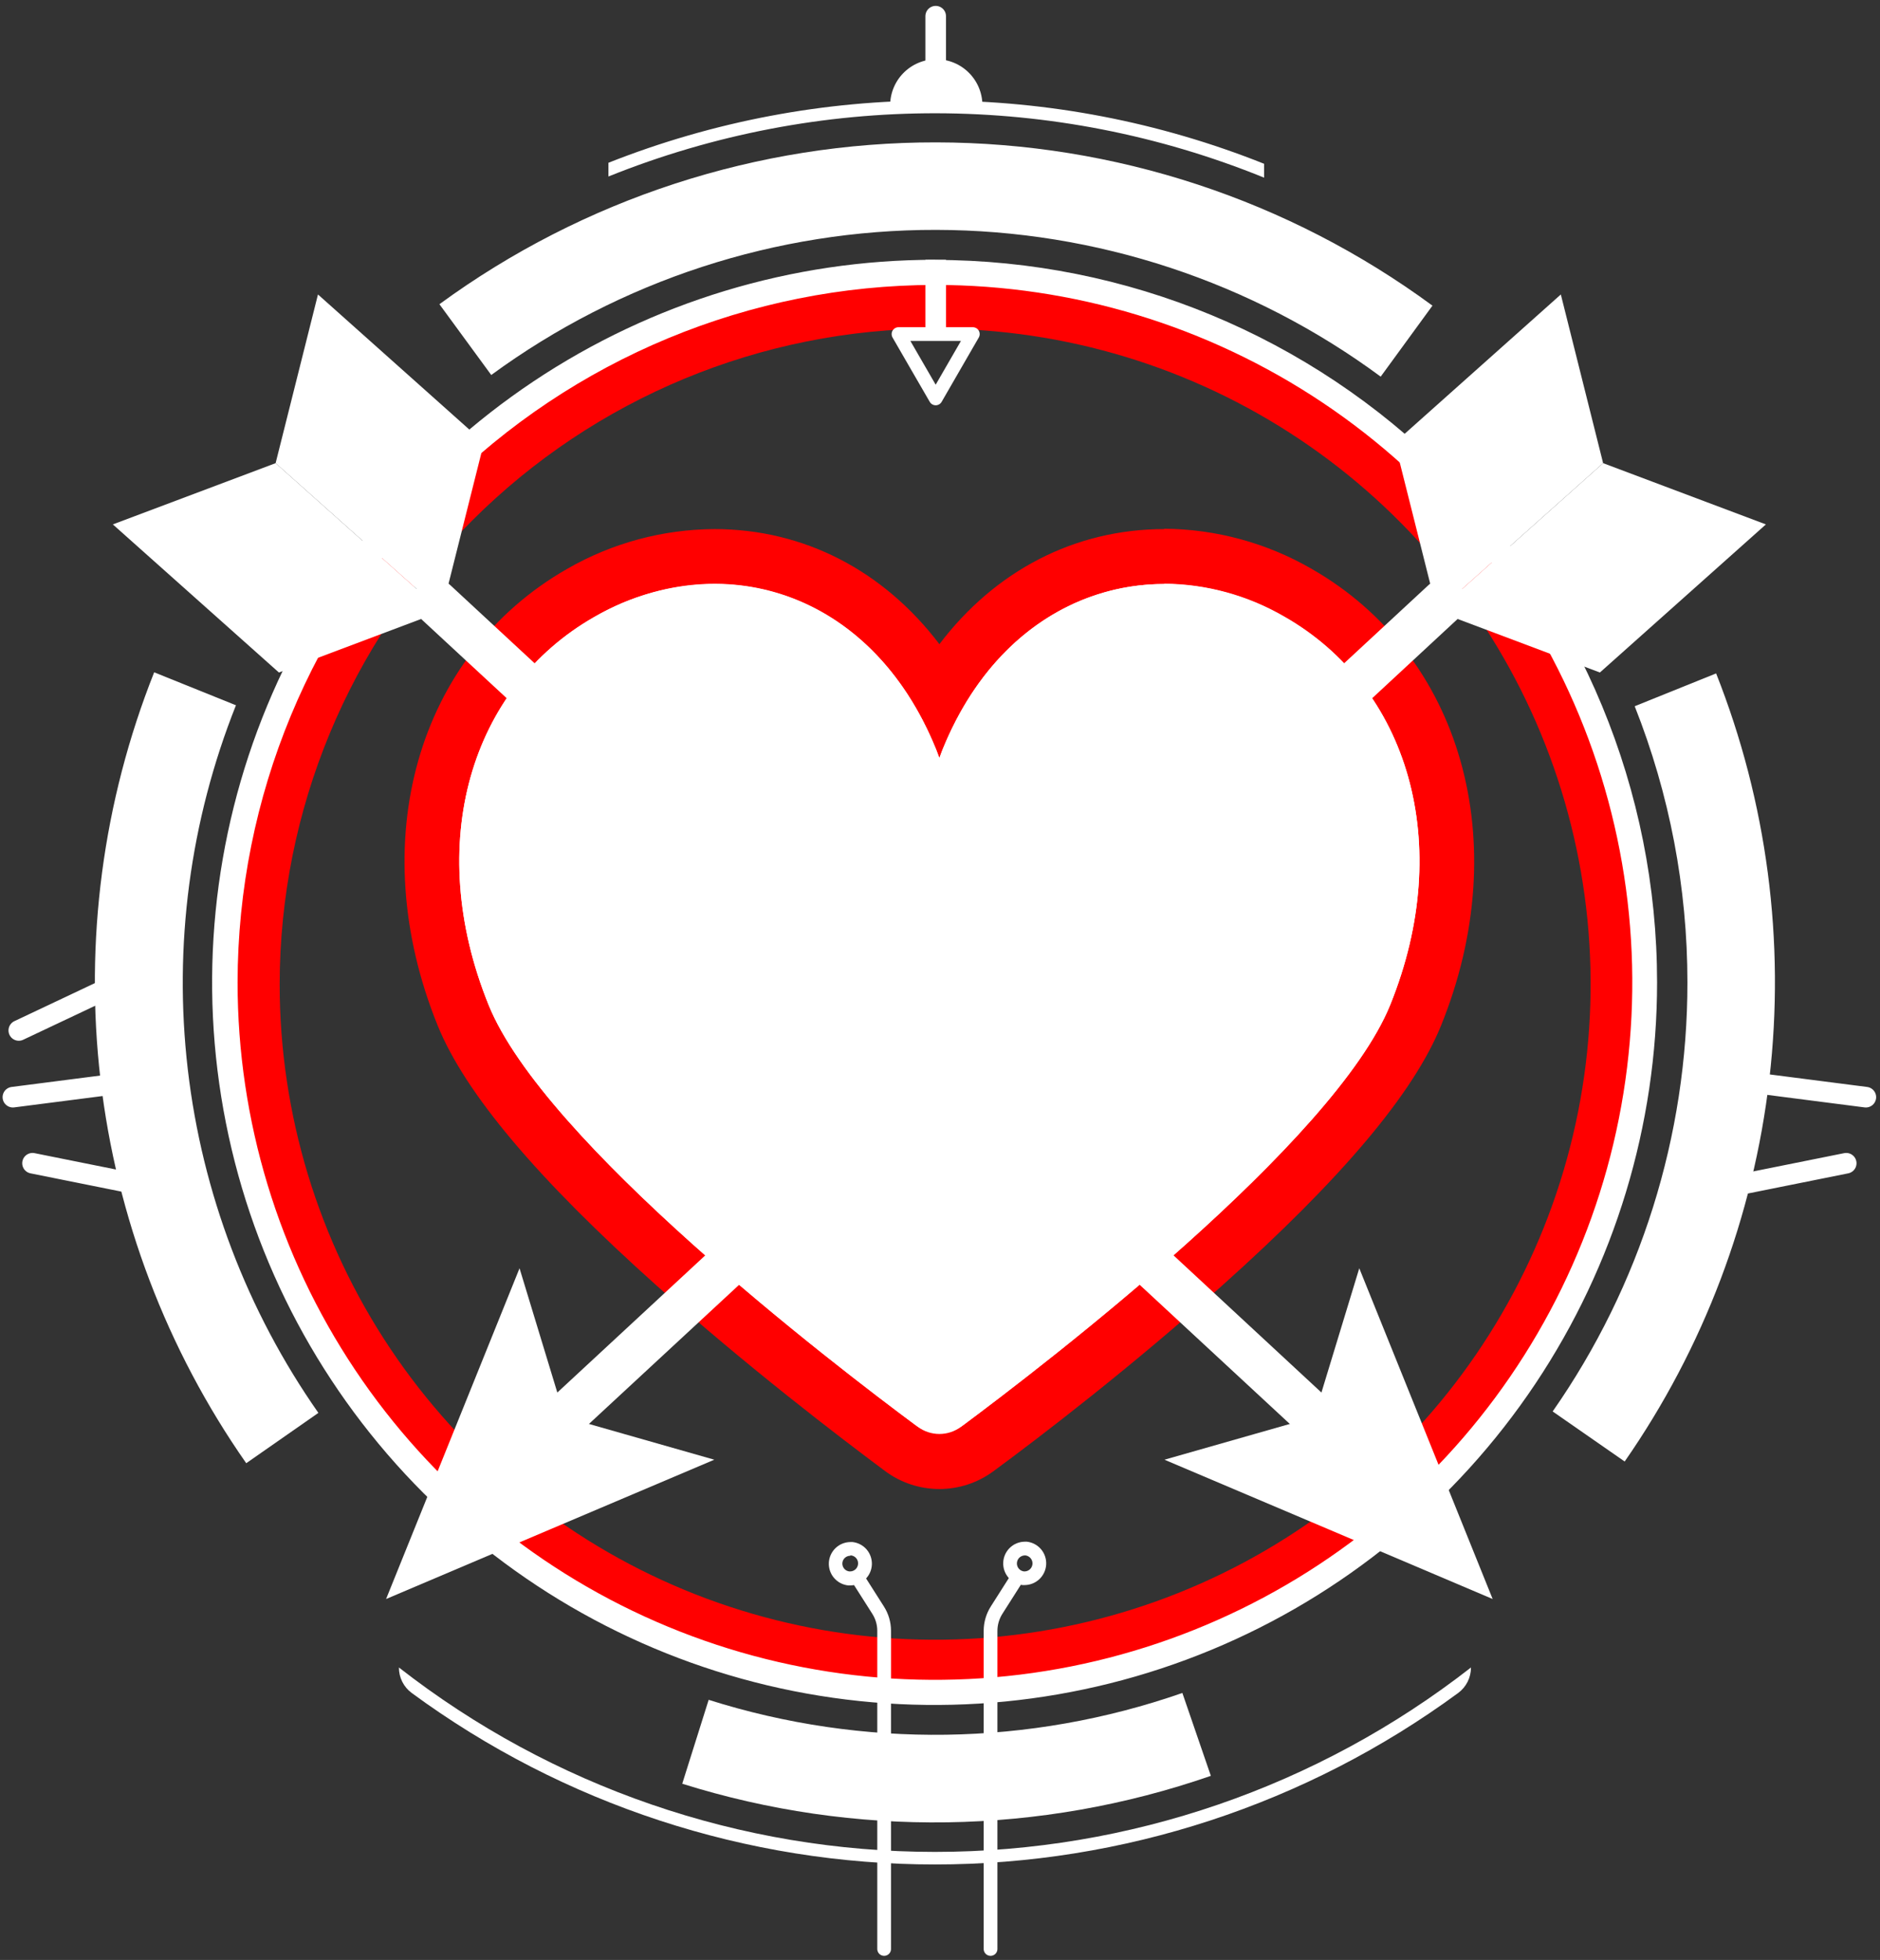 <svg width="354" height="369" viewBox="0 0 354 369" fill="none" xmlns="http://www.w3.org/2000/svg">
<rect x="0" y="0" width="354" height="369" fill="#333333" stroke="none"/>
<g clip-path="url(#clip0)">
<path d="M176.086 61.865C200.496 61.865 224.358 69.103 244.655 82.664C264.951 96.225 280.771 115.5 290.114 138.051C299.456 160.603 301.902 185.418 297.142 209.36C292.381 233.301 280.629 255.294 263.37 272.556C246.111 289.818 224.121 301.576 200.181 306.341C176.24 311.106 151.425 308.666 128.871 299.328C106.318 289.99 87.039 274.174 73.474 253.881C59.909 233.587 52.666 209.726 52.661 185.316C52.691 152.589 65.704 121.21 88.844 98.066C111.983 74.922 143.359 61.903 176.086 61.865ZM176.086 51.523C149.63 51.523 123.769 59.368 101.772 74.065C79.775 88.763 62.629 109.653 52.504 134.094C42.379 158.535 39.728 185.43 44.888 211.377C50.047 237.325 62.784 261.16 81.489 279.869C100.194 298.577 124.027 311.319 149.974 316.484C175.92 321.648 202.815 319.003 227.258 308.882C251.702 298.762 272.595 281.62 287.296 259.626C301.998 237.632 309.848 211.772 309.853 185.316C309.856 167.747 306.399 150.35 299.678 134.118C292.957 117.886 283.104 103.136 270.683 90.712C258.261 78.288 243.513 68.432 227.282 61.708C211.051 54.984 193.655 51.523 176.086 51.523Z" fill="#FF0000"/>
<path d="M176.047 53.643C202.018 53.643 227.405 61.345 248.999 75.773C270.593 90.202 287.424 110.71 297.362 134.704C307.301 158.698 309.901 185.1 304.835 210.572C299.768 236.043 287.262 259.441 268.898 277.805C250.534 296.169 227.136 308.675 201.665 313.742C176.193 318.808 149.791 316.208 125.797 306.269C101.803 296.331 81.295 279.5 66.866 257.906C52.438 236.312 44.736 210.925 44.736 184.954C44.774 150.14 58.621 116.762 83.238 92.145C107.855 67.528 141.233 53.681 176.047 53.643ZM176.047 48.912C149.138 48.899 122.829 56.867 100.449 71.808C78.068 86.749 60.621 107.991 50.315 132.848C40.008 157.706 37.305 185.061 42.547 211.455C47.788 237.849 60.74 262.095 79.763 281.127C98.787 300.16 123.027 313.123 149.418 318.377C175.81 323.632 203.166 320.941 228.028 310.647C252.891 300.352 274.141 282.915 289.093 260.542C304.044 238.168 312.024 211.863 312.024 184.954C312.021 148.888 297.695 114.3 272.196 88.794C246.697 63.288 212.113 48.952 176.047 48.938V48.912Z" fill="white"/>
<path d="M276.98 313.938C248.146 336.437 212.621 348.658 176.047 348.658C139.474 348.658 103.948 336.437 75.115 313.938C75.111 314.87 75.326 315.789 75.744 316.623C76.162 317.456 76.77 318.179 77.519 318.733C106.086 339.712 140.604 351.025 176.047 351.025C211.49 351.025 246.008 339.712 274.576 318.733C275.325 318.179 275.933 317.456 276.351 316.623C276.768 315.789 276.984 314.87 276.98 313.938Z" fill="white"/>
<path d="M44.362 132.755L29.03 126.576C19.369 150.892 15.896 177.225 18.921 203.214C21.947 229.203 31.377 254.034 46.365 275.48L59.951 266.005C46.52 246.822 38.07 224.6 35.362 201.34C32.654 178.079 35.774 154.51 44.439 132.755H44.362Z" fill="white"/>
<path d="M222.636 318.734C193.822 328.778 162.533 329.232 133.44 320.027L128.464 335.824C160.943 346.021 195.84 345.499 228 334.337L222.636 318.734Z" fill="white"/>
<path d="M317.738 184.954C317.756 213.844 308.898 242.043 292.363 265.734L305.923 275.157C320.803 253.762 330.161 229.02 333.165 203.133C336.17 177.246 332.726 151.017 323.142 126.783L307.81 132.962C314.374 149.51 317.743 167.152 317.738 184.954Z" fill="white"/>
<path d="M92.501 70.601C116.806 52.796 146.164 43.223 176.292 43.279C206.421 43.335 235.743 53.016 259.981 70.912L269.728 57.545C242.64 37.622 209.905 26.854 176.279 26.805C142.653 26.756 109.887 37.429 82.742 57.274L92.501 70.601Z" fill="white"/>
<path d="M160.108 292.841H160.277C160.666 292.893 161.019 293.095 161.261 293.404C161.502 293.714 161.613 294.105 161.569 294.496C161.531 294.867 161.357 295.211 161.08 295.462C160.803 295.712 160.443 295.852 160.07 295.853H159.915C159.524 295.804 159.168 295.603 158.926 295.293C158.684 294.983 158.574 294.589 158.622 294.198C158.669 293.838 158.846 293.508 159.12 293.27C159.394 293.032 159.746 292.902 160.108 292.906V292.841ZM160.108 290.32C159.066 290.334 158.068 290.745 157.318 291.469C156.568 292.193 156.122 293.176 156.071 294.217C156.02 295.258 156.368 296.28 157.043 297.073C157.719 297.867 158.672 298.374 159.708 298.49H160.121C161.165 298.479 162.164 298.07 162.917 297.347C163.669 296.624 164.117 295.642 164.17 294.6C164.223 293.558 163.876 292.535 163.201 291.739C162.525 290.944 161.572 290.437 160.535 290.32C160.393 290.307 160.25 290.307 160.108 290.32Z" fill="white"/>
<path d="M192.878 292.839H193.098C193.475 292.888 193.82 293.076 194.065 293.367C194.309 293.658 194.435 294.031 194.417 294.411C194.399 294.791 194.239 295.15 193.968 295.417C193.697 295.684 193.336 295.839 192.956 295.851H192.801C192.423 295.803 192.078 295.615 191.833 295.324C191.589 295.032 191.463 294.66 191.481 294.28C191.499 293.9 191.659 293.541 191.93 293.274C192.201 293.007 192.563 292.852 192.943 292.839H192.878ZM192.943 290.254C191.9 290.268 190.903 290.679 190.152 291.403C189.402 292.127 188.956 293.11 188.905 294.151C188.854 295.192 189.202 296.213 189.878 297.007C190.553 297.801 191.506 298.308 192.542 298.424H192.956C193.998 298.41 194.996 297.999 195.746 297.275C196.496 296.551 196.942 295.568 196.993 294.527C197.044 293.486 196.696 292.464 196.021 291.671C195.345 290.877 194.392 290.37 193.356 290.254C193.219 290.241 193.08 290.241 192.943 290.254Z" fill="white"/>
<path d="M238.031 30.839C198.411 15.014 154.237 14.945 114.567 30.645V33.23C154.191 17.281 198.464 17.36 238.031 33.45V30.839Z" fill="white"/>
<path d="M176.189 48.912V63.843" stroke="white" stroke-width="3.878" stroke-miterlimit="10"/>
<path d="M176.189 3.047V18.598" stroke="white" stroke-width="3.878" stroke-miterlimit="10" stroke-linecap="round"/>
<path d="M191.042 297.816L187.656 303.142C186.92 304.302 186.526 305.646 186.518 307.02V366.936" stroke="white" stroke-width="2.585" stroke-linecap="round" stroke-linejoin="round"/>
<path d="M161.957 297.816L165.344 303.142C166.085 304.3 166.48 305.646 166.481 307.02V366.936" stroke="white" stroke-width="2.585" stroke-linecap="round" stroke-linejoin="round"/>
<path d="M2.427 206.566L25.967 203.541" stroke="white" stroke-width="3.878" stroke-linecap="round" stroke-linejoin="round"/>
<path d="M6.124 219.004L29.664 223.735" stroke="white" stroke-width="3.878" stroke-linecap="round" stroke-linejoin="round"/>
<path d="M3.539 194.004L24.493 184.102" stroke="white" stroke-width="3.878" stroke-linecap="round" stroke-linejoin="round"/>
<path d="M351.335 206.566L327.808 203.541" stroke="white" stroke-width="3.878" stroke-linecap="round" stroke-linejoin="round"/>
<path d="M347.638 219.004L324.098 223.735" stroke="white" stroke-width="3.878" stroke-linecap="round" stroke-linejoin="round"/>
<path d="M176.189 75.011L172.686 68.961L169.183 62.898H176.189H183.183L179.68 68.961L176.189 75.011Z" stroke="white" stroke-width="2.585" stroke-linecap="round" stroke-linejoin="round"/>
<path d="M184.98 20.176C184.98 21.262 167.619 21.262 167.619 20.176C167.574 19.008 167.765 17.843 168.181 16.75C168.597 15.658 169.229 14.661 170.04 13.818C170.85 12.976 171.822 12.306 172.898 11.848C173.973 11.39 175.13 11.154 176.299 11.154C177.468 11.154 178.625 11.39 179.701 11.848C180.777 12.306 181.749 12.976 182.559 13.818C183.37 14.661 184.002 15.658 184.418 16.75C184.834 17.843 185.025 19.008 184.98 20.176Z" fill="white"/>
<path d="M176.888 275.158C174.318 275.162 171.815 274.337 169.752 272.805C105.919 225.428 90.756 199.898 87.201 191.133C74.274 159.152 83.323 126.499 109.345 111.62C116.997 107.175 125.676 104.8 134.526 104.73C152.068 104.73 167.386 114.219 176.888 130.584C186.376 114.245 201.694 104.73 219.236 104.73C228.086 104.8 236.765 107.175 244.417 111.62C270.413 126.499 279.514 159.139 266.561 191.133C263.006 199.911 247.856 225.441 184.01 272.805C181.952 274.337 179.453 275.162 176.888 275.158Z" fill="white"/>
<path d="M219.236 109.888C227.188 109.95 234.986 112.089 241.858 116.093C265.126 129.382 274.045 158.855 261.778 189.182C251.242 215.164 196.368 257.177 180.933 268.643C179.762 269.508 178.344 269.974 176.887 269.974C175.431 269.974 174.013 269.508 172.841 268.643C157.329 257.177 102.519 215.164 91.997 189.182C79.716 158.816 88.636 129.382 111.904 116.158C118.775 112.154 126.574 110.015 134.526 109.953C151.486 109.953 167.813 120.217 176.28 141.12C176.487 141.637 176.693 142.18 176.887 142.735C177.081 142.18 177.275 141.637 177.482 141.12C185.949 120.217 202.289 109.953 219.236 109.953V109.888ZM219.236 99.612C202.353 99.612 187.358 107.471 176.887 121.277C166.404 107.471 151.422 99.612 134.526 99.612C124.785 99.66 115.224 102.244 106.785 107.109C78.488 123.268 68.457 158.61 82.405 193.06C87.576 205.792 101.059 221.835 123.668 242.065C140.589 257.202 157.872 270.414 166.675 276.968C169.627 279.158 173.205 280.34 176.881 280.34C180.557 280.34 184.135 279.158 187.087 276.968C195.89 270.504 213.186 257.228 230.094 242.065C252.703 221.835 266.199 205.792 271.357 193.06C285.305 158.61 275.235 123.255 246.99 107.109C238.551 102.223 228.986 99.617 219.236 99.547V99.612Z" fill="#FF0000"/>
<path d="M241.858 116.157C218.589 102.868 189.762 110.805 177.482 141.118C177.275 141.635 177.081 142.178 176.887 142.734C176.693 142.178 176.487 141.635 176.28 141.118C163.999 110.74 135.185 102.803 111.904 116.157C88.623 129.51 79.716 158.815 91.997 189.18C102.338 214.879 156.179 256.245 172.311 268.241C173.632 269.229 175.238 269.763 176.887 269.763C178.537 269.763 180.142 269.229 181.463 268.241C197.583 256.245 251.372 214.879 261.778 189.18C274.045 158.815 265.126 129.381 241.858 116.157Z" fill="white"/>
<path d="M185.536 197.856C184.653 197.966 183.759 197.793 182.981 197.363C182.203 196.932 181.582 196.265 181.207 195.459C180.831 194.653 180.722 193.749 180.893 192.876C181.065 192.004 181.509 191.208 182.162 190.604L268.991 110.147C269.396 109.772 269.871 109.481 270.389 109.289C270.906 109.097 271.456 109.009 272.008 109.03C272.56 109.051 273.102 109.181 273.603 109.411C274.105 109.642 274.556 109.969 274.931 110.374C275.306 110.779 275.598 111.253 275.79 111.771C275.981 112.289 276.069 112.839 276.048 113.39C276.027 113.942 275.898 114.484 275.667 114.986C275.437 115.487 275.11 115.938 274.705 116.314L187.927 196.77C187.266 197.378 186.428 197.758 185.536 197.856Z" fill="white"/>
<path d="M158.493 223.991C159.31 223.234 159.794 222.182 159.836 221.068C159.878 219.954 159.477 218.869 158.719 218.051C157.961 217.234 156.91 216.751 155.796 216.708C154.682 216.666 153.597 217.068 152.779 217.825L80.983 284.385L95.203 282.627L158.493 223.991Z" fill="white"/>
<path d="M72.697 301.048L85.262 269.92L97.827 238.779L106.346 266.792L134.5 274.819L103.605 287.927L72.697 301.048Z" fill="white"/>
<path d="M270.607 115.082L301.256 126.613L332.514 98.73L301.864 87.199L270.607 115.082Z" fill="white"/>
<path d="M270.607 115.082L262.631 83.334L293.901 55.438L301.864 87.199L270.607 115.082Z" fill="white"/>
<path d="M168.239 197.856C169.122 197.966 170.016 197.793 170.794 197.363C171.572 196.932 172.193 196.265 172.569 195.459C172.944 194.653 173.053 193.749 172.882 192.876C172.71 192.004 172.266 191.208 171.613 190.604L84.771 110.147C83.953 109.39 82.868 108.988 81.754 109.03C80.64 109.073 79.589 109.556 78.831 110.374C78.073 111.191 77.672 112.277 77.714 113.39C77.756 114.504 78.24 115.556 79.057 116.314L165.951 196.77C166.583 197.36 167.383 197.74 168.239 197.856Z" fill="white"/>
<path d="M195.282 223.991C194.878 223.616 194.55 223.165 194.32 222.663C194.09 222.162 193.96 221.62 193.939 221.068C193.918 220.517 194.006 219.966 194.198 219.449C194.389 218.931 194.681 218.456 195.056 218.051C195.431 217.647 195.883 217.32 196.384 217.089C196.886 216.859 197.428 216.729 197.979 216.708C198.531 216.687 199.081 216.775 199.599 216.967C200.116 217.158 200.591 217.45 200.996 217.825L272.779 284.385L258.559 282.627L195.282 223.991Z" fill="white"/>
<path d="M281.065 301.048L268.513 269.92L255.948 238.779L247.416 266.792L219.262 274.819L250.17 287.927L281.065 301.048Z" fill="white"/>
<path d="M83.155 115.082L52.519 126.613L21.248 98.73L51.898 87.199L83.155 115.082Z" fill="white"/>
<path d="M83.155 115.082L91.131 83.334L59.874 55.438L51.898 87.199L83.155 115.082Z" fill="white"/>
</g>
<defs>
<clipPath id="clip0">
<rect width="352.902" height="368.415" fill="white" transform="translate(0.488 0.293)"/>
</clipPath>
</defs>
</svg>
